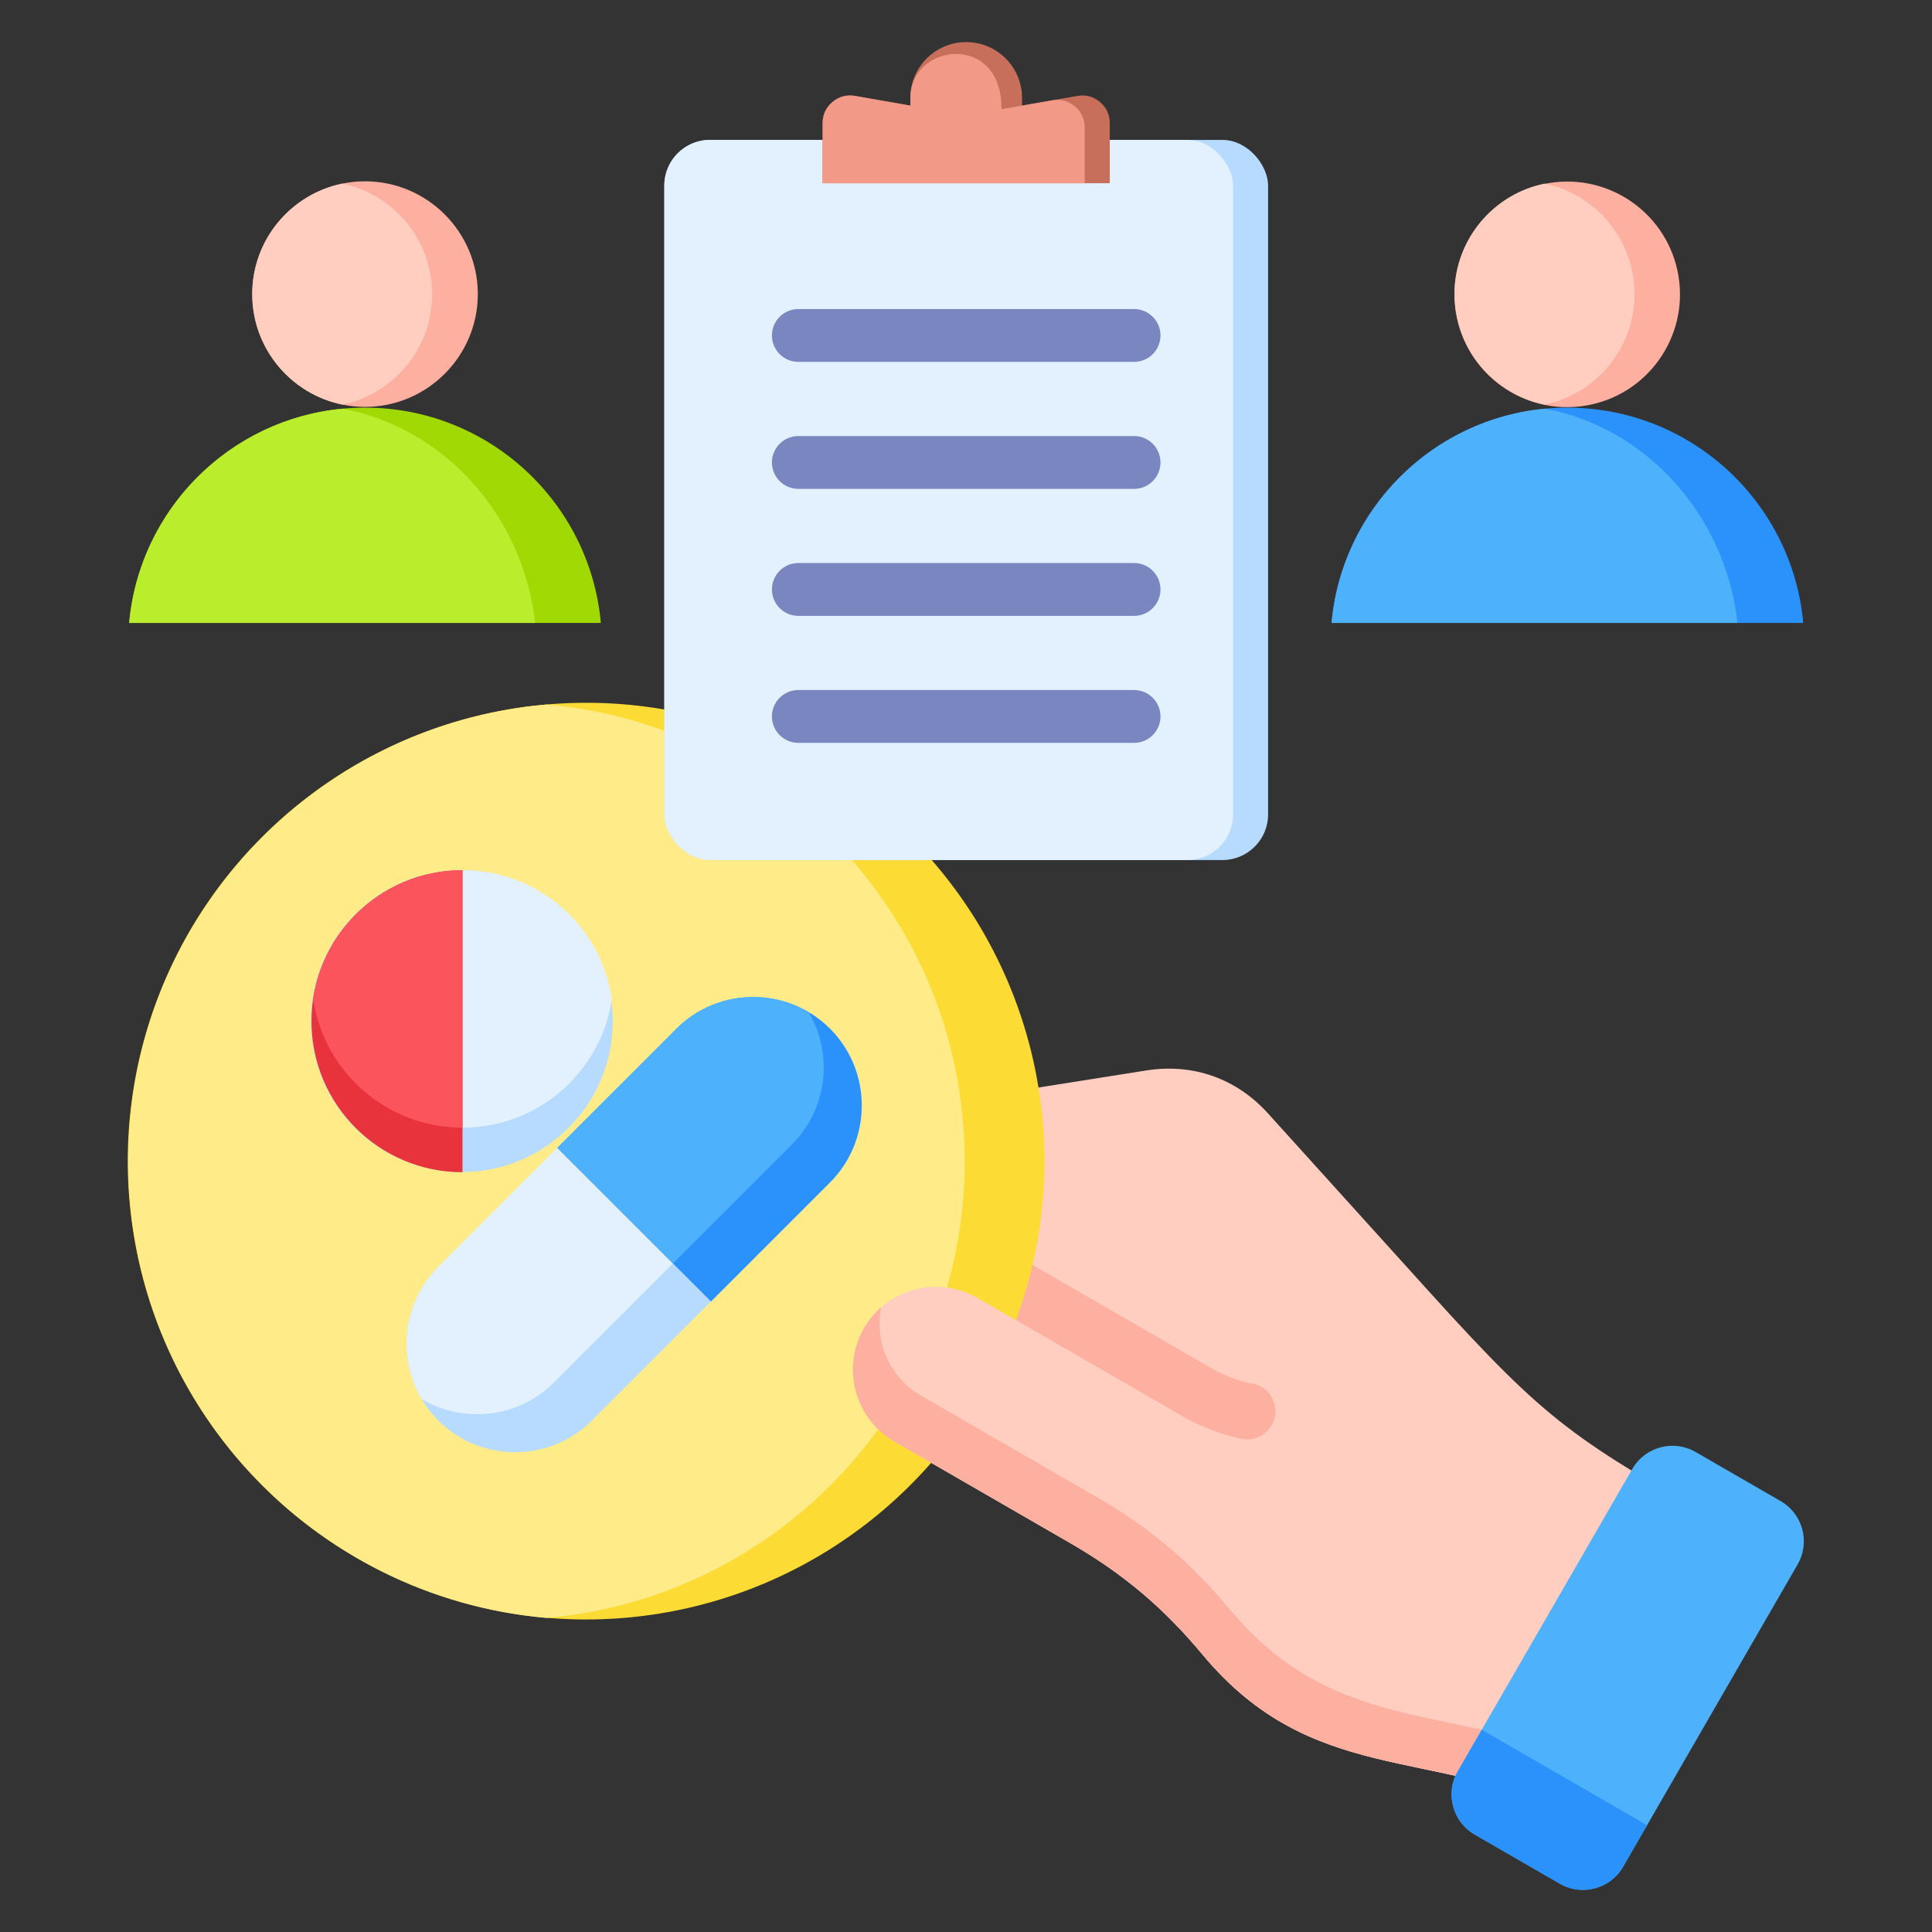 <svg id="Layer_1" viewBox="0 0 512 512" xmlns="http://www.w3.org/2000/svg" data-name="Layer 1"><rect x="0" y="0" width="512" height="512" fill="#333333" stroke="none"/><path d="m246.079 292.815 12.911 51.135c-10.468-6.043-23.977-2.424-30.021 8.044s-2.424 23.977 8.044 30.021l46.618 26.915c13.988 8.076 24.709 17.115 35.041 29.531 28.926 34.762 61.087 24.578 97.152 42.101l29.714-51.503 13.626-23.619c-42.206-24.367-48.109-27.392-80.797-63.548l-42.345-46.837c-8.373-9.261-19.882-13.325-32.214-11.374z" fill="#ffcec0" fill-rule="evenodd"/><path d="m322.147 363.236c4.006 1.925 6.685 2.926 9.552 3.378 2.147.338 3.866 1.447 5.059 3.263 3.579 5.447-1.126 12.708-7.64 11.453-4.223-.813-8.871-2.461-13.946-4.944l-50.135-28.945 7.438-12.883z" fill="#fdb0a0" fill-rule="evenodd"/><circle cx="155.459" cy="307.736" fill="#fcdb35" r="121.5" transform="matrix(.989 -.146 .146 .989 -43.354 26.058)"/><path d="m144.806 428.766c-62.112-5.397-110.847-57.518-110.847-121.03s48.735-115.633 110.847-121.03c62.112 5.397 110.847 57.518 110.847 121.03s-48.735 115.633-110.847 121.03z" fill="#ffeb87" fill-rule="evenodd"/><circle cx="122.567" cy="270.632" fill="#b6dbff" r="40.02" transform="matrix(.055 -.998 .998 .055 -154.429 378.045)"/><path d="m82.981 264.73c2.854-19.304 19.489-34.118 39.586-34.118s36.732 14.814 39.586 34.118c-2.854 19.304-19.489 34.118-39.586 34.118s-36.732-14.814-39.586-34.118z" fill="#e3f1ff" fill-rule="evenodd"/><path d="m82.547 270.632c0-22.102 17.917-40.02 40.02-40.02v80.04c-22.103 0-40.02-17.917-40.02-40.02z" fill="#e8333c" fill-rule="evenodd"/><path d="m82.981 264.73c2.854-19.304 19.489-34.118 39.586-34.118v68.236c-20.097 0-36.732-14.814-39.586-34.118z" fill="#fb545c" fill-rule="evenodd"/><path d="m219.973 272.632c11.198 11.197 11.198 29.52 0 40.717l-63.113 63.113c-11.197 11.197-29.52 11.197-40.717 0s-11.198-29.52 0-40.717l63.113-63.113c11.197-11.197 29.52-11.197 40.717 0z" fill="#b6dbff" fill-rule="evenodd"/><path d="m111.739 370.787c-6.524-11.038-5.056-25.583 4.403-35.043l63.113-63.113c9.46-9.46 24.005-10.927 35.043-4.403 6.524 11.038 5.057 25.583-4.403 35.043l-63.113 63.113c-9.46 9.46-24.005 10.927-35.043 4.403z" fill="#e3f1ff" fill-rule="evenodd"/><path d="m219.973 272.632c11.198 11.197 11.198 29.52 0 40.717l-31.556 31.556-40.717-40.717 31.556-31.556c11.197-11.197 29.52-11.197 40.717 0z" fill="#2a92fa" fill-rule="evenodd"/><path d="m178.339 334.828-30.64-30.64 31.556-31.556c9.46-9.46 24.005-10.928 35.043-4.403 6.524 11.038 5.057 25.583-4.403 35.043l-31.557 31.556z" fill="#4eb1fc" fill-rule="evenodd"/><rect fill="#b6dbff" height="190.841" rx="12.09" width="160" x="176.055" y="37.078"/><rect fill="#e3f1ff" height="190.841" rx="12.09" width="150.719" x="176.055" y="37.078"/><path d="m256.055 11.156c-8.173 0-14.798 6.625-14.798 14.797v2.032l-14.67-2.564c-2.205-.386-4.258.167-5.971 1.607-1.714 1.44-2.611 3.367-2.611 5.605v15.925h76.1v-15.925c0-2.238-.898-4.165-2.611-5.605-1.714-1.44-3.766-1.993-5.971-1.607l-14.67 2.564v-2.032c0-8.172-6.625-14.797-14.797-14.797z" fill="#c86f5c" fill-rule="evenodd"/><path d="m241.257 25.954v2.033l-14.67-2.565c-2.205-.386-4.258.167-5.971 1.607-1.714 1.44-2.611 3.367-2.611 5.605v15.925h69.457s0-14.763 0-14.763c0-2.239-.897-4.165-2.611-5.605-1.713-1.44-3.766-1.992-5.971-1.607l-8.027 1.404-3.578.625-1.877.328c.232-20.431-24.139-17.616-24.139-2.986z" fill="#f29988" fill-rule="evenodd"/><path d="m211.569 95.903c-3.866 0-7-3.134-7-7s3.134-7 7-7h88.972c3.866 0 7 3.134 7 7s-3.134 7-7 7zm0 100.962c-3.866 0-7-3.134-7-7s3.134-7 7-7h88.972c3.866 0 7 3.134 7 7s-3.134 7-7 7zm0-33.654c-3.866 0-7-3.134-7-7s3.134-7 7-7h88.972c3.866 0 7 3.134 7 7s-3.134 7-7 7zm0-33.654c-3.866 0-7-3.134-7-7s3.134-7 7-7h88.972c3.866 0 7 3.134 7 7s-3.134 7-7 7z" fill="#7986bf" fill-rule="evenodd"/><path d="m415.374 108.031c32.739 0 59.618 25.069 62.5 57.057h-124.999c2.882-31.989 29.761-57.057 62.5-57.057z" fill="#2a92fa" fill-rule="evenodd"/><path d="m460.465 165.088h-107.59c2.709-30.061 26.609-54.009 56.65-56.787 26.823 5.141 47.683 28.134 50.94 56.787z" fill="#4eb1fc" fill-rule="evenodd"/><circle cx="415.374" cy="77.939" fill="#fdb0a0" r="29.89" transform="matrix(.987 -.16 .16 .987 -7.121 67.542)"/><g fill-rule="evenodd"><path d="m409.323 107.216c-13.607-2.798-23.839-14.842-23.839-29.276s10.232-26.479 23.839-29.277c13.607 2.798 23.839 14.842 23.839 29.277s-10.232 26.479-23.839 29.276z" fill="#ffcec0"/><path d="m96.736 108.031c32.739 0 59.618 25.069 62.5 57.057h-125c2.882-31.989 29.761-57.057 62.5-57.057z" fill="#a0d904"/><path d="m141.826 165.088h-107.59c2.709-30.061 26.609-54.009 56.65-56.787 26.823 5.141 47.683 28.134 50.94 56.787z" fill="#baed2c"/><path d="m96.736 107.828c16.462 0 29.889-13.427 29.889-29.889s-13.427-29.89-29.889-29.89-29.89 13.427-29.89 29.89 13.427 29.889 29.89 29.889z" fill="#fdb0a0"/><path d="m90.685 107.216c-13.607-2.798-23.839-14.842-23.839-29.276s10.232-26.479 23.839-29.277c13.607 2.798 23.839 14.842 23.839 29.277s-10.233 26.479-23.839 29.276z" fill="#ffcec0"/><path d="m336.18 381.897 100.804 61.99-21.159 36.675c-36.065-17.523-68.227-7.339-97.153-42.101-10.331-12.416-21.053-21.455-35.04-29.531l-46.618-26.915c-10.468-6.044-14.088-19.553-8.044-30.021s19.553-14.088 30.021-8.044l56.182 32.437c8.082 3.955 15.085 5.792 21.007 5.51z" fill="#ffcec0"/><path d="m415.825 480.562c-36.065-17.523-68.227-7.339-97.153-42.101-10.331-12.416-21.053-21.455-35.04-29.531l-46.618-26.915c-10.468-6.044-14.088-19.553-8.044-30.021 1.228-2.127 2.764-3.971 4.521-5.509-1.779 8.98 2.214 18.535 10.555 23.35l46.618 26.915c13.988 8.076 24.709 17.115 35.04 29.531 28.925 34.76 61.086 24.578 97.148 42.099l-7.028 12.182z" fill="#fdb0a0"/><path d="m449.324 384.777 22.602 13.05c5.834 3.368 7.851 10.898 4.483 16.731l-46.287 80.171c-3.368 5.833-10.897 7.851-16.731 4.483l-22.602-13.049c-5.834-3.368-7.851-10.898-4.483-16.731l46.287-80.171c3.368-5.833 10.897-7.851 16.731-4.483z" fill="#4eb1fc"/><path d="m436.489 483.703-6.366 11.026c-3.368 5.835-10.897 7.852-16.731 4.483l-22.602-13.049c-5.834-3.368-7.852-10.897-4.483-16.731l6.366-11.026 43.817 25.297z" fill="#2a92fa"/></g></svg>